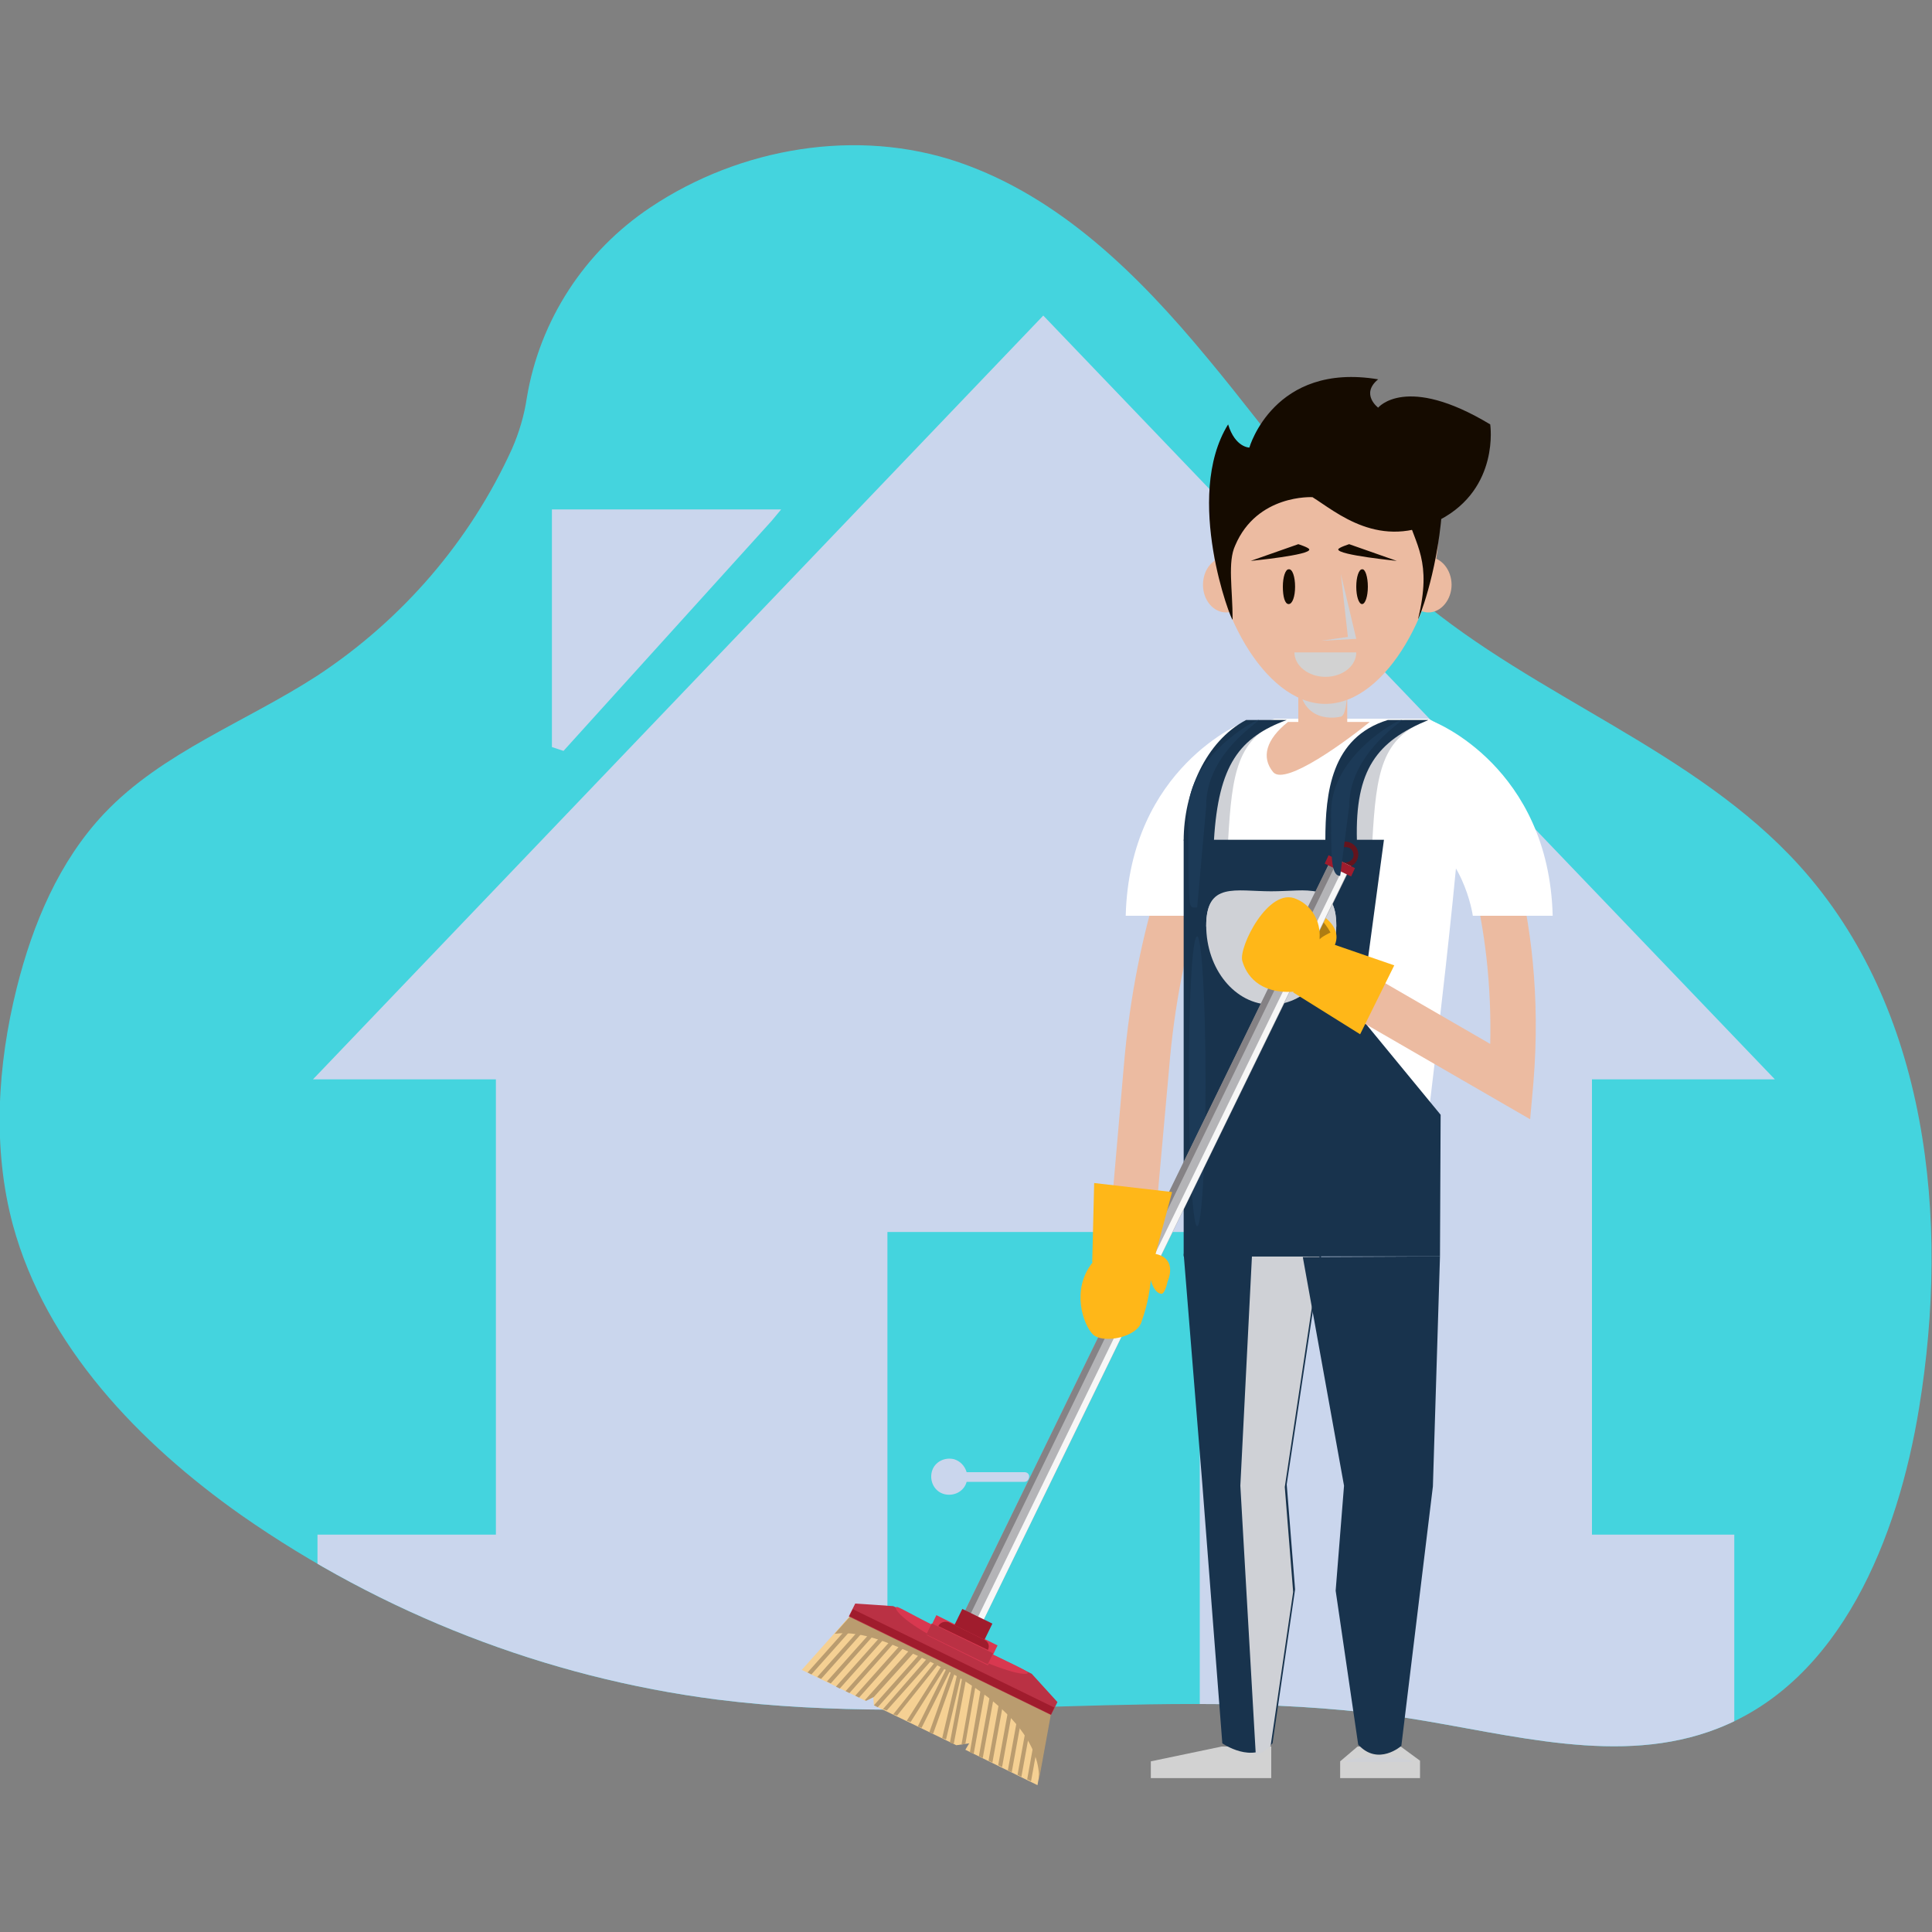 <?xml version="1.0" encoding="utf-8"?>
<!-- Generator: Adobe Illustrator 25.2.1, SVG Export Plug-In . SVG Version: 6.00 Build 0)  -->
<svg version="1.1" id="Laag_1" xmlns="http://www.w3.org/2000/svg" xmlns:xlink="http://www.w3.org/1999/xlink" x="0px" y="0px"
	 viewBox="0 0 300 300" style="enable-background:new 0 0 300 300;" xml:space="preserve">
<rect x="0" y="0" width="300" height="300" fill="#808080" stroke="none"/>
<style type="text/css">
	.st0{fill:#44D4DE;}
	.st1{clip-path:url(#SVGID_2_);}
	.st2{fill-rule:evenodd;clip-rule:evenodd;fill:#CAD6ED;}
	.st3{fill:#ECBBA1;}
	.st4{fill:#FFFFFF;}
	.st5{fill:#D2D2D2;}
	.st6{fill:#CFD1D6;}
	.st7{fill:#18334D;}
	.st8{fill:#1C3A57;}
	.st9{fill:#FFB718;}
	.st10{fill:#AE7C12;}
	.st11{fill:#F5D093;}
	.st12{fill:#BA9C6F;}
	.st13{fill:#64141D;}
	.st14{fill:#B4B4B7;}
	.st15{fill:#F7F7F7;}
	.st16{fill:#858285;}
	.st17{fill:#BA3144;}
	.st18{fill:#A01C2D;}
	.st19{fill:#D93850;}
	.st20{fill:#150B00;}
</style>
<g id="Group_440">
	<g id="Group_402">
		<path id="Path_2740" class="st0" d="M101,32.2C90.8,39,83.8,49.7,81.8,61.8c-0.4,2.7-1.2,5.4-2.3,7.9C73,84,62.5,96.2,49.3,104.9
			c-11.1,7.2-24.1,11.9-33.1,21.4c-7,7.4-11.1,17.1-13.6,27.1c-3,12-3.8,24.9-0.6,36.8c5.1,18.8,19.6,33.9,35.5,45.1
			c21.9,15.3,47.3,25.2,73.8,28.6c35.5,4.5,72-2.6,107.4,2.9c16,2.5,32.9,7.5,48,1.6c19.1-7.4,28-29.5,31.3-49.8
			c4.8-29.3,1.4-62.1-18.6-84.2c-16.2-17.9-40.8-26-59.3-41.6c-12.8-10.7-22.1-24.6-32.7-37.3c-10.6-12.8-22.8-24.9-38.5-30.3
			C133.1,19.8,114.9,22.9,101,32.2z"/>
		<g>
			<g>
				<defs>
					<path id="SVGID_1_" d="M101,32.2C90.8,39,83.8,49.7,81.8,61.8c-0.4,2.7-1.2,5.4-2.3,7.9C73,84,62.5,96.2,49.3,104.9
						c-11.1,7.2-24.1,11.9-33.1,21.4c-7,7.4-11.1,17.1-13.6,27.1c-3,12-3.8,24.9-0.6,36.8c5.1,18.8,19.6,33.9,35.5,45.1
						c21.9,15.3,47.3,25.2,73.8,28.6c35.5,4.5,72-2.6,107.4,2.9c16,2.5,32.9,7.5,48,1.6c19.1-7.4,28-29.5,31.3-49.8
						c4.8-29.3,1.4-62.1-18.6-84.2c-16.2-17.9-40.8-26-59.3-41.6c-12.8-10.7-22.1-24.6-32.7-37.3c-10.6-12.8-22.8-24.9-38.5-30.3
						C133.1,19.8,114.9,22.9,101,32.2z"/>
				</defs>
				<clipPath id="SVGID_2_">
					<use xlink:href="#SVGID_1_"  style="overflow:visible;"/>
				</clipPath>
				<g class="st1">
					<g id="Group_401">
						<path id="Path_2741" class="st2" d="M86.6,79.1h34.7l-1.5,1.8l-32.3,35.7l-1.8-0.6V79.1H86.6z M150.1,228.6h9
							c0.4,0,0.7,0.3,0.7,0.6l0,0l0,0v0.1l0,0c0,0.4-0.3,0.8-0.7,0.8h-9c-0.4,1.5-2,2.3-3.5,1.9c-1.5-0.4-2.3-2-1.9-3.5
							c0.4-1.5,2-2.3,3.5-1.9C149.1,226.9,149.8,227.6,150.1,228.6L150.1,228.6z M49.3,238.3H77v-70.7H48.6L162,49l113.6,118.6
							h-28.4v70.7h22.1v33.4h-220V238.3z M137.8,191.3h48.5v76.6h-48.5V191.3z"/>
					</g>
				</g>
			</g>
		</g>
	</g>
	<g id="Group_439">
		<path id="Path_2743" class="st3" d="M178.4,200.7l-6.9-0.6l3-34.5c1.9-22.6,8.3-37.5,12-44.4l0.2-0.3c-0.5,1-0.5,2.1,0,3.1
			l6.3-3.1c0.6,1.2,0.5,2.6-0.3,3.7c-3.4,6.4-9.5,20.4-11.2,41.7l0,0L178.4,200.7z"/>
		<path id="Path_2744" class="st4" d="M174.8,142.2c0.6-23.1,18.4-30.1,18.4-30.1l3.6,16.7c-8,2.7-9.6,13.4-9.6,13.4H174.8z"/>
		<path id="Path_2745" class="st5" d="M189.7,271.2l-11,2.3v2.6h18.7v-4.9H189.7z"/>
		<path id="Path_2746" class="st4" d="M227.1,122.4c-1.1,18.3-6.8,62.9-6.8,62.9c-13.2,0-36.6-32.6-36.6-51.1s9.7-21,14.2-22.6h23.8
			C225.5,113.1,227.1,117.1,227.1,122.4z"/>
		<path id="Path_2747" class="st6" d="M195.6,111.8c-6.3,3.3-9.7,11.3-9.7,18.7h4.8c0.6-10.5,1.4-16,8.6-18.7H195.6z"/>
		<path id="Path_2748" class="st6" d="M218.1,111.8c-6.3,3.3-9.7,11.3-9.7,18.7h4.7c0.6-10.5,1.4-16,8.7-18.7H218.1z"/>
		<path id="Path_2749" class="st7" d="M183.8,194.7l2.9,35.8l3.1,40.2c0,0,4.7,3.3,7.8,0l3.5-23.9l-1.3-16.3l5.4-35.8L183.8,194.7z"
			/>
		<path id="Path_2750" class="st6" d="M194.4,195.1l-1.8,35.6l2.4,41.8c0.9-0.3,1.7-0.8,2.3-1.4l3.5-23.9l-1.3-16.3l5.4-35.8
			L194.4,195.1z"/>
		<path id="Path_2751" class="st7" d="M223.6,195.1h-39.8v-64.7h31.1l-3.7,27.5l12.5,15.2L223.6,195.1L223.6,195.1z"/>
		<path id="Path_2752" class="st8" d="M185.9,145.4c0.7,0,1.3,10.1,1.3,22.5s-0.6,22.5-1.3,22.5s-1.3-10.1-1.3-22.5
			S185.1,145.4,185.9,145.4z"/>
		<g id="Group_403">
			<path id="Path_2753" class="st5" d="M217.5,271.2h-6.7l-2.7,2.3v2.6h12.4v-2.7L217.5,271.2z"/>
			<path id="Path_2754" class="st7" d="M223.6,195.1l-1.1,35.7l-4.9,40.3c0,0-3.6,3.2-6.7-0.2l-3.5-23.9l1.3-16.3l-6.4-35.5
				L223.6,195.1z"/>
			<path id="Path_2755" class="st6" d="M214.1,272.8c-2.8,0-5.1,0.4-5.1,0.8h10.2C219.2,273.2,217,272.8,214.1,272.8z"/>
		</g>
		<g id="Group_404">
			<path id="Path_2756" class="st7" d="M193.5,111.8c-6.3,3.3-9.7,11.3-9.7,18.7h4.7c0.7-11.8,4-16,11.3-18.7H193.5z"/>
			<path id="Path_2757" class="st7" d="M215.5,111.8c-8.8,2.7-9.7,11.3-9.7,18.7h4.9c-0.3-11,3.1-15.4,11.1-18.7H215.5z"/>
		</g>
		<g id="Group_405">
			<path id="Path_2758" class="st6" d="M207.5,143.7c0,6.8-4.5,12.3-10.1,12.3s-10.1-5.5-10.1-12.3s4.5-5.3,10.1-5.3
				S207.5,136.9,207.5,143.7z"/>
			<path id="Path_2759" class="st6" d="M207.5,143.8L207.5,143.8c0-6.9-4.5-5.3-10.1-5.3s-10.1-1.5-10.1,5.3v0.1H207.5z"/>
		</g>
		<path id="Path_2760" class="st3" d="M237.6,173.8l-33.9-19.6l3.5-6.1l24.2,14c0.2-8.7-0.7-17.5-2.9-26c-1.1-4.1-2.5-8.2-4.4-12
			c0,0-0.1-0.1-0.1-0.2l3.2-1.5l3.1-1.6c1.1,1.9,10.1,19.7,7.8,47.4L237.6,173.8z"/>
		<g id="Group_433">
			<path id="Path_2761" class="st9" d="M202.4,140.6c0,0,6.9,2.4,4.7,6.5c-2.2,4-4.4-1.1-4.4-1.1L202.4,140.6z"/>
			<g id="Group_406">
				<path id="Path_2762" class="st10" d="M204.9,145.9c0.2-0.4,1.7-1.1,1.7-1.1c-1-1.8-2.4-3.2-4.3-4.1
					C204,142.3,204.6,145,204.9,145.9z"/>
			</g>
			<g id="Group_432">
				<path id="Path_2763" class="st11" d="M163.3,265l-30.6-14.9l-8.2,9.2l9.9,4.8l1.2-0.6l0.1,1.3l12.8,6.2l0,0l2-0.3l-0.6,1
					l11.2,5.5L163.3,265z"/>
				<g id="Group_430">
					<g id="Group_407">
						<path id="Path_2764" class="st12" d="M133.6,250.5l-8.2,9.2l0.6,0.3l8.2-9.2L133.6,250.5z"/>
					</g>
					<g id="Group_408">
						<path id="Path_2765" class="st12" d="M135.1,251.2l-8.2,9.2l0.6,0.3l8.2-9.2L135.1,251.2z"/>
					</g>
					<g id="Group_409">
						<path id="Path_2766" class="st12" d="M136.6,251.9l-8.2,9.2l0.6,0.3l8.2-9.2L136.6,251.9z"/>
					</g>
					<g id="Group_410">
						<path id="Path_2767" class="st12" d="M138,252.7l-8.2,9.2l0.6,0.3l8.2-9.2L138,252.7z"/>
					</g>
					<g id="Group_411">
						<path id="Path_2768" class="st12" d="M139.5,253.4l-8.2,9.2l0.6,0.3l8.2-9.2L139.5,253.4z"/>
					</g>
					<g id="Group_412">
						<path id="Path_2769" class="st12" d="M141,254.1l-8.2,9.2l0.6,0.3l8.2-9.2L141,254.1z"/>
					</g>
					<g id="Group_413">
						<path id="Path_2770" class="st12" d="M142.5,254.8l-8.2,9.2l0.2,0.1l1.2-0.6l7.5-8.3L142.5,254.8z"/>
					</g>
					<g id="Group_414">
						<path id="Path_2771" class="st12" d="M143.9,255.6l-8.2,9.2l0.6,0.3l8.2-9.2L143.9,255.6z"/>
					</g>
					<g id="Group_415">
						<path id="Path_2772" class="st12" d="M162.3,264.4l-2.2,12.2l-0.6-0.3l2.2-12.2L162.3,264.4z"/>
					</g>
					<g id="Group_416">
						<path id="Path_2773" class="st12" d="M160.8,263.8l-2.2,12.1l-0.6-0.3l2.2-12.1L160.8,263.8z"/>
					</g>
					<g id="Group_417">
						<path id="Path_2774" class="st12" d="M159.3,263.1l-2.2,12.1l-0.6-0.3l2.2-12.1L159.3,263.1z"/>
					</g>
					<g id="Group_418">
						<path id="Path_2775" class="st12" d="M157.8,262.3l-2.2,12.1l-0.6-0.3l2.2-12.1L157.8,262.3z"/>
					</g>
					<g id="Group_419">
						<path id="Path_2776" class="st12" d="M156.3,261.6l-2.2,12.1l-0.6-0.3l2.2-12.1L156.3,261.6z"/>
					</g>
					<g id="Group_420">
						<path id="Path_2777" class="st12" d="M154.8,260.9l-2.2,12.1l-0.6-0.3l2.2-12.1L154.8,260.9z"/>
					</g>
					<g id="Group_421">
						<path id="Path_2778" class="st12" d="M153.4,260.2l-2.2,12.1l-0.6-0.2l2.1-12.2L153.4,260.2z"/>
					</g>
					<g id="Group_422">
						<path id="Path_2779" class="st12" d="M150.4,258.7l-2.3,12.1l-0.6-0.2l2.3-12.1L150.4,258.7z"/>
					</g>
					<g id="Group_423">
						<path id="Path_2780" class="st12" d="M149.7,258.3l-2.8,11.8l-0.6-0.2l2.8-11.9L149.7,258.3z"/>
					</g>
					<g id="Group_424">
						<path id="Path_2781" class="st12" d="M145.2,256.1l-8.1,9.3l0.6,0.2l8.2-9.2L145.2,256.1z"/>
					</g>
					<g id="Group_425">
						<path id="Path_2782" class="st12" d="M146.3,256.7l-7.6,9.5l0.6,0.2l7.6-9.5L146.3,256.7z"/>
					</g>
					<g id="Group_426">
						<path id="Path_2783" class="st12" d="M147.2,257.1l-6.4,10.1l0.6,0.2l6.4-10.1L147.2,257.1z"/>
					</g>
					<g id="Group_427">
						<path id="Path_2784" class="st12" d="M148.9,258l-4,11.2l-0.6-0.2l4-11.2L148.9,258z"/>
					</g>
					<g id="Group_428">
						<path id="Path_2785" class="st12" d="M147.8,257.4l-5.3,10.7l0.6,0.2l5.3-10.6L147.8,257.4z"/>
					</g>
					<g id="Group_429">
						<path id="Path_2786" class="st12" d="M151.9,259.4l-2,11.4l-0.6,0.1l2.1-11.8L151.9,259.4z"/>
					</g>
				</g>
				<path id="Path_2787" class="st12" d="M144.8,258.2c19.1,9.7,16.4,18.9,16.4,18.9l2.2-12.1l-30.6-14.9l-3.2,3.6
					C134,253.1,138.9,255.4,144.8,258.2z"/>
				<path id="Path_2788" class="st13" d="M209.8,130.9c-1-0.5-2.2-0.1-2.7,0.9c-0.5,1-0.1,2.2,0.9,2.7c1,0.5,2.2,0.1,2.7-0.9l0,0
					C211.2,132.5,210.8,131.4,209.8,130.9L209.8,130.9z M208.4,133.8c-0.6-0.3-0.8-1.1-0.5-1.7l0,0c0.3-0.6,1.1-0.7,1.7-0.4
					c0.5,0.3,0.7,1,0.5,1.5l0,0C209.8,133.8,209,134.1,208.4,133.8L208.4,133.8L208.4,133.8z"/>
				<g id="Group_431">
					<path id="Path_2789" class="st14" d="M152.7,251.6l-2.9-1.4l57.1-117.1l2.9,1.4L152.7,251.6z"/>
					<path id="Path_2790" class="st15" d="M152.7,251.6l-0.9-0.4l57.1-117.1l0.8,0.4L152.7,251.6z"/>
					
						<rect id="Rectangle_388" x="113.7" y="191.4" transform="matrix(0.438 -0.899 0.899 0.438 -72.063 268.565)" class="st16" width="130.2" height="1"/>
				</g>
				<path id="Path_2791" class="st17" d="M131.8,251l1-2l5.9,0.4l21.5,10.5l4,4.4l-1,2L131.8,251z"/>
				
					<rect id="Rectangle_389" x="147.1" y="240.6" transform="matrix(0.439 -0.899 0.899 0.439 -148.976 277.569)" class="st18" width="1.2" height="34.8"/>
				<path id="Path_2792" class="st19" d="M159.6,259.8c-0.2,0.3-2.7,0.3-11-3.7c-8.3-4-9.6-6.1-9.5-6.5c0.2-0.4,1.6,0.8,9.9,4.8
					C157.4,258.5,159.8,259.5,159.6,259.8z"/>
				<path id="Path_2793" class="st19" d="M153.4,258.6l-9.5-4.7l1.5-3.1l9.5,4.7L153.4,258.6z"/>
				
					<rect id="Rectangle_390" x="148.1" y="250.1" transform="matrix(0.438 -0.899 0.899 0.438 -145.864 277.396)" class="st17" width="1.9" height="10.6"/>
				<path id="Path_2794" class="st18" d="M152.8,254.6l-5.5-2.7c-0.6-0.2-1.3,0-1.6,0.6l7.7,3.7
					C153.7,255.6,153.5,254.9,152.8,254.6L152.8,254.6z"/>
				
					<rect id="Rectangle_391" x="149.8" y="249.6" transform="matrix(0.439 -0.898 0.898 0.439 -141.704 277.293)" class="st18" width="2.8" height="5.2"/>
				<path id="Path_2795" class="st18" d="M209.8,136.1l-4.1-2l0.6-1.3l4.1,2L209.8,136.1z"/>
			</g>
			<path id="Path_2796" class="st9" d="M211.2,160.6l-10.4-6.5l4.1-8.2l11.6,4L211.2,160.6z"/>
			<path id="Path_2797" class="st9" d="M204.9,145.7c0.2-2.6-1.2-5.1-3.6-6.1c-4.3-2-9,7.5-8.4,9.6c0.6,2.1,2.5,5.1,7.9,4.8
				C206.2,153.7,204.9,145.7,204.9,145.7z"/>
		</g>
		<path id="Path_2798" class="st4" d="M241.1,142.2c-0.6-23.1-18.4-30.1-18.4-30.1l-3.6,16.7c8.1,2.7,9.6,13.4,9.6,13.4H241.1z"/>
		<path id="Path_2799" class="st8" d="M195.4,111.8c0.7,0-8.2,5-8.1,13.4l-1.4,15.7c-1.5,0-1.3,1.3-1.4-14.9
			C184.6,117.4,194.8,111.8,195.4,111.8z"/>
		<path id="Path_2800" class="st8" d="M217.6,111.8c0.7,0-8.1,5-8.1,13.4l-1.4,10.8c-1.5,0-1.4-3.2-1.4-10.1
			C206.8,117.4,216.9,111.8,217.6,111.8z"/>
		<path id="Path_2801" class="st3" d="M212.7,112.1c-3.3,2.7-13.1,10-15,7.8c-1.9-2.3-1.1-5.1,2.3-7.8H212.7z"/>
		<g id="Group_436">
			<path id="Path_2802" class="st3" d="M194,90.8c0,2.3-1.6,4.3-3.6,4.3s-3.6-1.9-3.6-4.3c0-2.4,1.6-4.3,3.6-4.3S194,88.5,194,90.8z
				"/>
			<path id="Path_2803" class="st3" d="M225.4,90.8c0,2.3-1.6,4.3-3.6,4.3c-1.9,0-3.6-1.9-3.6-4.3c0-2.4,1.6-4.3,3.6-4.3
				C223.8,86.5,225.4,88.5,225.4,90.8z"/>
			<g id="Group_434">
				<path id="Path_2804" class="st3" d="M209.2,113.9l-7.6-0.5l0,0v-9h7.6C209.2,113.4,209.2,113.8,209.2,113.9z"/>
			</g>
			<g id="Group_435">
				<path id="Path_2805" class="st6" d="M208.1,111.3c0,0-6.8,1.7-6.5-6.9h7.6C209.2,104.5,209.5,111.3,208.1,111.3z"/>
			</g>
			<path id="Path_2806" class="st3" d="M223.4,82.2c0,11.5-7.9,27.1-17.6,27.1s-17.6-15.6-17.6-27.1s7.9-14.6,17.6-14.6
				C215.6,67.6,223.4,70.6,223.4,82.2z"/>
			<path id="Path_2807" class="st20" d="M218.3,79.5c1.5,5.2,4.1,7.6,1.9,16.6c0,0.3,2.9-6.7,3.7-16.6H218.3z"/>
			<path id="Path_2808" class="st20" d="M191.4,96.2c-0.1,0.6-7.7-19-0.7-30.3c1.1,3.6,3.3,3.6,3.3,3.6s3.8-13.3,20-10.6
				c-2.8,2.3,0,4.4,0,4.4s4.3-5.3,17.4,2.6c0,0,1.5,9.9-7.8,14.8s-16.1-1.2-19.8-3.5c0,0-8.6-0.5-12,7.5
				C190.6,87.3,191.4,91.4,191.4,96.2z"/>
		</g>
		<g id="Group_437">
			<path id="Path_2809" class="st5" d="M201,101.3c0,2.1,2.2,3.8,4.8,3.8c2.7,0,4.8-1.7,4.8-3.8H201z"/>
			<path id="Path_2810" class="st6" d="M208.2,89.1l2.4,10.1l-5.5,0.3l4.2-0.6L208.2,89.1z"/>
			<path id="Path_2811" class="st20" d="M207.8,85.3c0.1-0.3,1.7-0.8,1.7-0.8l7.4,2.6C217.1,87.1,207.7,86.2,207.8,85.3z"/>
			<path id="Path_2812" class="st20" d="M203.3,85.3c-0.1-0.3-1.7-0.8-1.7-0.8l-7.4,2.6C194.1,87.1,203.6,86.2,203.3,85.3z"/>
			<path id="Path_2813" class="st20" d="M212.4,91.1c0,1.5-0.4,2.7-0.9,2.7c-0.5,0-0.9-1.2-0.9-2.7s0.4-2.7,0.9-2.7
				C212,88.3,212.4,89.6,212.4,91.1z"/>
			<path id="Path_2814" class="st20" d="M201.1,91.1c0,1.5-0.4,2.7-1,2.7c-0.6,0-0.9-1.2-0.9-2.7s0.4-2.7,0.9-2.7
				C200.7,88.3,201.1,89.6,201.1,91.1z"/>
		</g>
		<g id="Group_438">
			<path id="Path_2815" class="st9" d="M181.3,199c0,0,1.9-4-2.6-4.4c-4.5-0.4-0.2,3.3-0.2,3.3l0,0c0,0,0.4,2.8,1.8,3
				C180.9,201,181.3,199,181.3,199z"/>
			<path id="Path_2816" class="st9" d="M169.9,183.7l-0.3,12.3l9.2,1.1l3.2-12L169.9,183.7z"/>
			<path id="Path_2817" class="st9" d="M178.8,197.2c-0.1,2.7-0.6,5.4-1.5,7.9c-0.6,2.6-6.1,3.6-7.6,2.1c-1.5-1.5-3.4-6.9-0.1-11.1
				S178.8,197.2,178.8,197.2z"/>
		</g>
	</g>
</g>
</svg>
